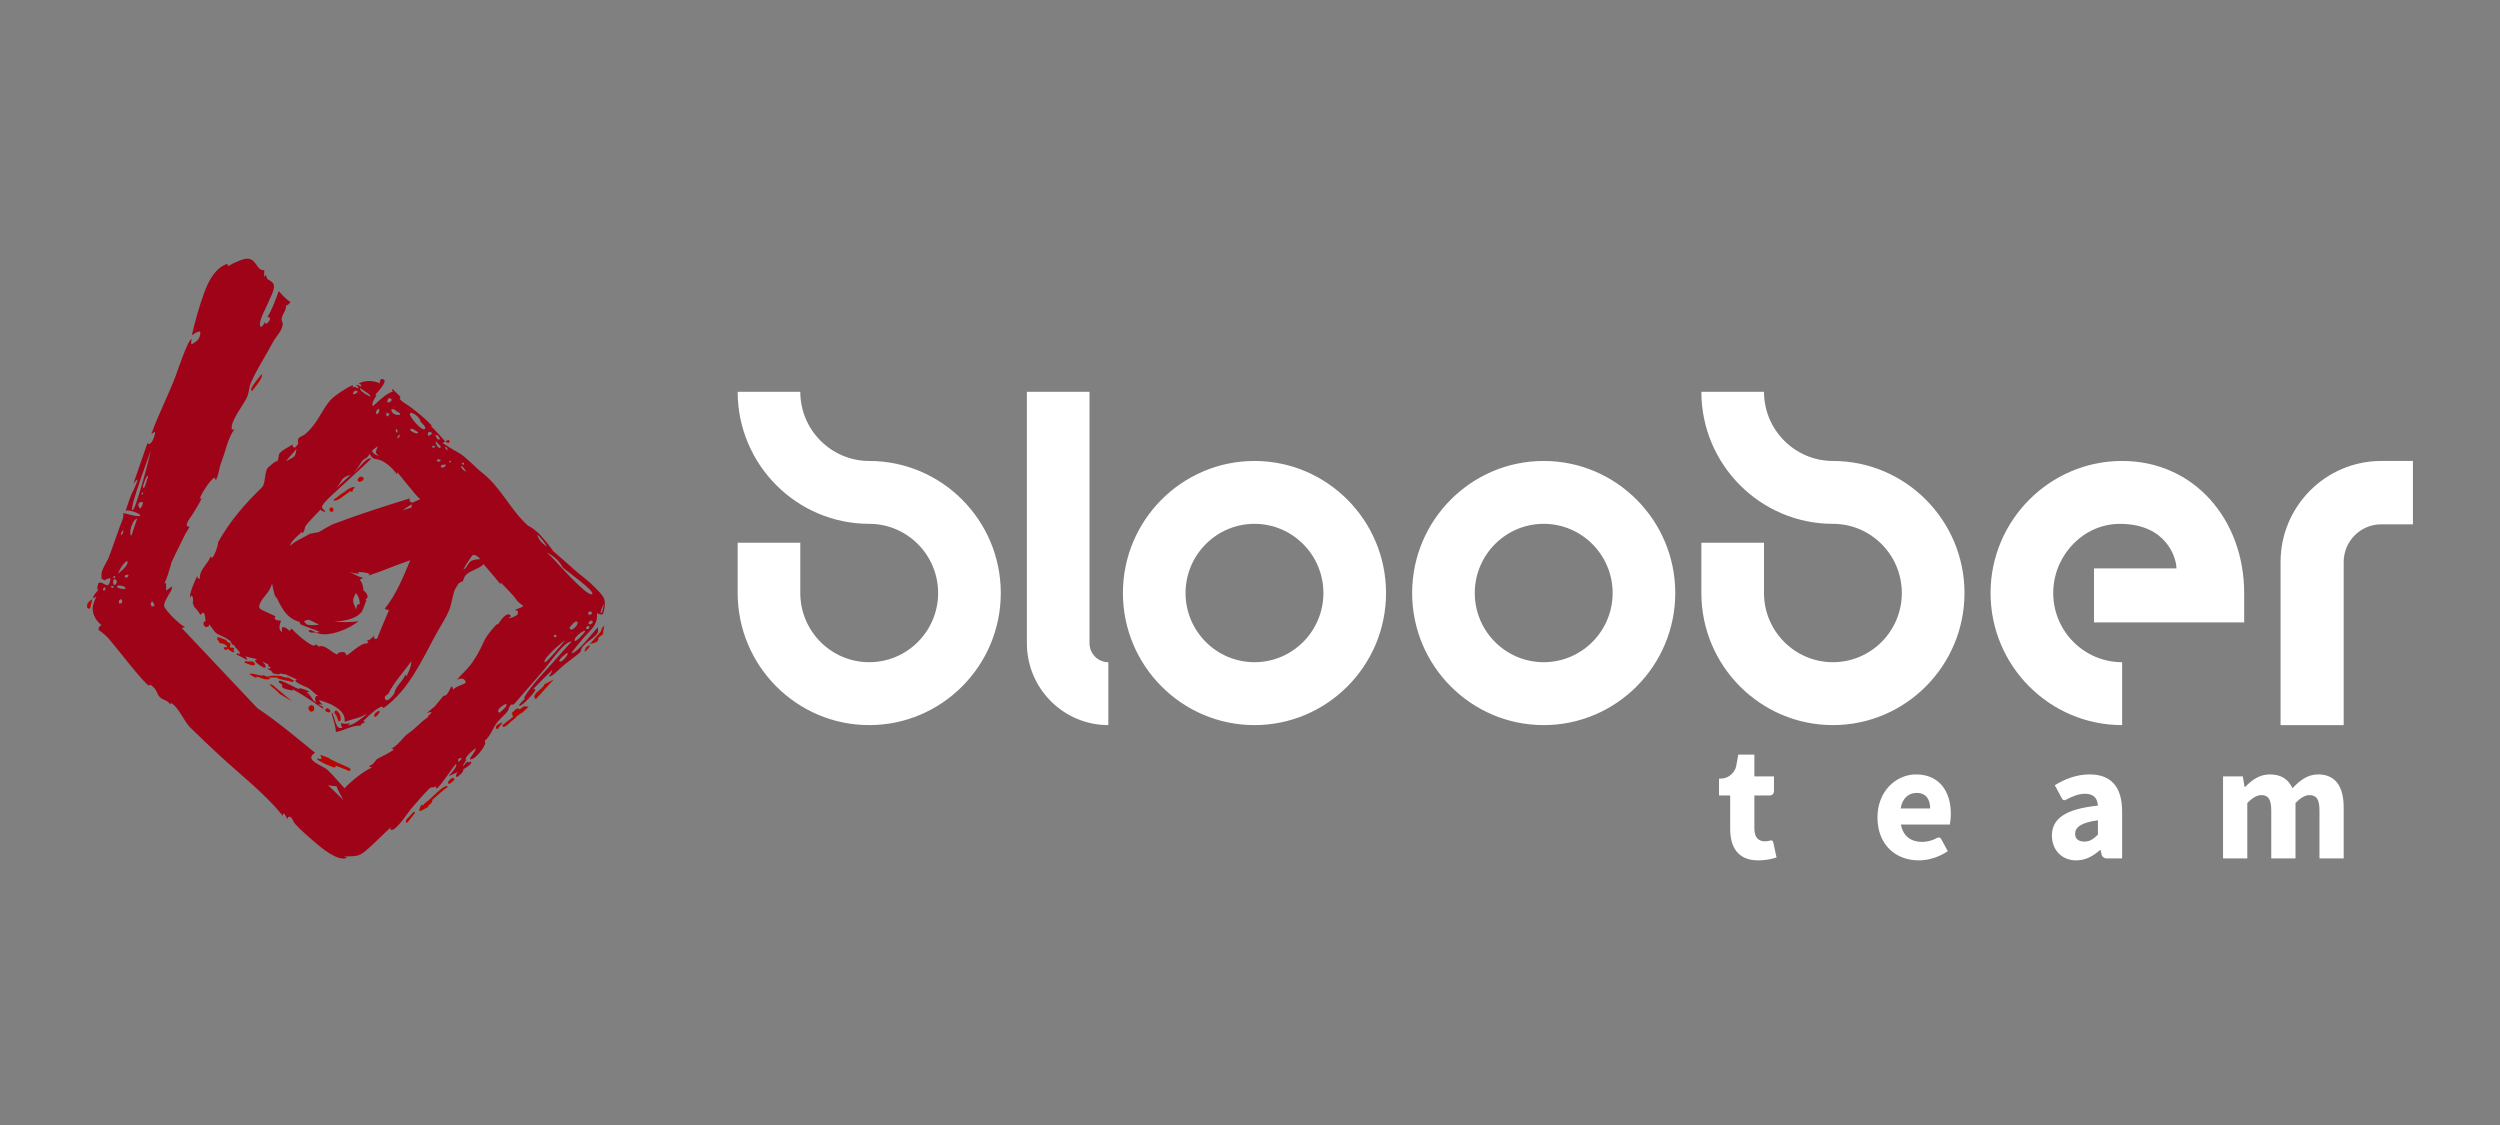 <svg xmlns="http://www.w3.org/2000/svg" xmlns:xlink="http://www.w3.org/1999/xlink" width="400" zoomAndPan="magnify" viewBox="0 0 300 135" height="180" preserveAspectRatio="xMidYMid meet" version="1.0"><rect x="0" y="0" width="300" height="135" fill="#808080" stroke="none"/><defs><clipPath id="afc859eaca"><path d="M 88 47 L 289.59 47 L 289.59 103.246 L 88 103.246 Z M 88 47 " clip-rule="nonzero"/></clipPath><clipPath id="5528c16917"><path d="M 10.41 71 L 12 71 L 12 74 L 10.41 74 Z M 10.41 71 " clip-rule="nonzero"/></clipPath><clipPath id="1f4d8cf66e"><path d="M 11 31.031 L 73 31.031 L 73 103.246 L 11 103.246 Z M 11 31.031 " clip-rule="nonzero"/></clipPath></defs><g clip-path="url(#afc859eaca)"><path fill="#ffffff" d="M 289.551 62.918 L 289.551 55.316 L 285.75 55.316 C 279.086 55.316 273.668 60.754 273.668 67.441 L 273.668 87.012 L 281.242 87.012 L 281.242 67.441 C 281.242 64.945 283.266 62.918 285.75 62.918 Z M 272.391 92.93 C 271.105 92.93 270.223 93.617 269.422 94.43 L 269.348 94.43 L 269.137 93.168 L 266.766 93.168 L 266.766 103.008 L 269.676 103.008 L 269.676 96.367 C 270.293 95.723 270.859 95.414 271.344 95.414 C 272.164 95.414 272.551 95.859 272.551 97.273 L 272.551 103.008 L 275.461 103.008 L 275.461 96.367 C 276.074 95.723 276.637 95.414 277.125 95.414 C 277.949 95.414 278.336 95.859 278.336 97.273 L 278.336 103.008 L 281.242 103.008 L 281.242 96.898 C 281.242 94.438 280.297 92.93 278.176 92.93 C 276.879 92.93 275.961 93.684 275.098 94.586 C 274.602 93.527 273.77 92.93 272.391 92.93 Z M 251.281 74.688 L 269.301 74.688 L 269.301 71.164 C 269.301 62.41 263.336 55.293 254.613 55.316 C 245.957 55.336 238.891 62.438 238.867 71.121 C 238.848 79.883 245.938 87.012 254.656 87.012 L 254.656 79.465 C 249.988 79.465 246.207 75.562 246.395 70.832 C 246.562 66.504 250.07 62.863 254.387 62.863 C 260.035 62.863 261.176 67.012 261.176 68.211 L 251.281 68.211 Z M 235.738 71.164 C 235.738 62.426 228.656 55.316 219.949 55.316 C 215.391 55.316 211.68 51.59 211.68 47.016 L 204.164 47.016 C 204.164 55.75 211.246 62.859 219.949 62.859 C 224.512 62.859 228.219 66.586 228.219 71.164 C 228.219 75.742 224.512 79.465 219.949 79.465 C 215.391 79.465 211.68 75.742 211.68 71.164 L 211.68 65.129 L 204.164 65.129 L 204.164 71.164 C 204.164 79.902 211.246 87.012 219.949 87.012 C 228.656 87.012 235.738 79.902 235.738 71.164 Z M 201.031 71.164 C 201.031 62.426 193.949 55.316 185.242 55.316 C 176.539 55.316 169.457 62.426 169.457 71.164 C 169.457 79.902 176.539 87.012 185.242 87.012 C 193.949 87.012 201.031 79.902 201.031 71.164 Z M 193.516 71.164 C 193.516 75.742 189.805 79.465 185.242 79.465 C 180.684 79.465 176.973 75.742 176.973 71.164 C 176.973 66.586 180.684 62.859 185.242 62.859 C 189.805 62.859 193.516 66.586 193.516 71.164 Z M 166.324 71.164 C 166.324 62.426 159.242 55.316 150.539 55.316 C 141.832 55.316 134.75 62.426 134.75 71.164 C 134.75 79.902 141.832 87.012 150.539 87.012 C 159.242 87.012 166.324 79.902 166.324 71.164 Z M 158.809 71.164 C 158.809 75.742 155.098 79.465 150.539 79.465 C 145.977 79.465 142.266 75.742 142.266 71.164 C 142.266 66.586 145.977 62.859 150.539 62.859 C 155.098 62.859 158.809 66.586 158.809 71.164 Z M 133 87.012 L 133 79.465 C 131.754 79.465 130.742 78.449 130.742 77.199 L 130.742 47.016 L 123.227 47.016 L 123.227 77.199 C 123.227 82.609 127.609 87.012 133 87.012 Z M 120.094 71.164 C 120.094 62.426 113.012 55.316 104.305 55.316 C 99.746 55.316 96.035 51.59 96.035 47.016 L 88.52 47.016 C 88.52 55.75 95.602 62.859 104.305 62.859 C 108.867 62.859 112.574 66.586 112.574 71.164 C 112.574 75.742 108.867 79.465 104.305 79.465 C 99.746 79.465 96.035 75.742 96.035 71.164 L 96.035 65.129 L 88.52 65.129 L 88.52 71.164 C 88.52 79.902 95.602 87.012 104.305 87.012 C 113.012 87.012 120.094 79.902 120.094 71.164 Z M 206.719 93.414 L 206.281 93.445 L 206.281 95.457 L 207.621 95.457 L 207.621 99.43 C 207.621 101.715 208.582 103.246 211.004 103.246 C 211.957 103.246 212.66 103.059 213.184 102.891 L 212.785 101.051 C 212.754 100.902 212.609 100.816 212.465 100.855 C 212.254 100.918 212.02 100.961 211.797 100.961 C 211.027 100.961 210.523 100.512 210.523 99.395 L 210.523 95.457 L 212.383 95.457 C 212.652 95.457 212.875 95.23 212.875 94.957 L 212.875 93.168 L 210.523 93.168 L 210.523 90.555 L 208.594 90.555 L 208.332 91.992 C 208.16 92.695 207.453 93.359 206.719 93.414 Z M 225.297 98.094 C 225.297 101.348 227.461 103.246 230.258 103.246 C 231.422 103.246 232.73 102.836 233.734 102.137 L 232.926 100.66 C 232.848 100.512 232.66 100.449 232.508 100.527 C 231.895 100.852 231.305 101.027 230.652 101.027 C 229.344 101.027 228.371 100.367 228.113 98.945 L 233.977 98.945 C 234.035 98.707 234.098 98.18 234.098 97.652 C 234.098 94.965 232.715 92.93 229.922 92.93 C 227.566 92.93 225.297 94.898 225.297 98.094 Z M 228.078 97.016 C 228.273 95.77 229.066 95.148 229.988 95.148 C 231.145 95.148 231.617 95.934 231.617 97.016 Z M 246.23 100.281 C 246.23 101.938 247.363 103.246 249.152 103.246 C 250.254 103.246 251.176 102.73 252.004 102.004 L 252.074 102.004 L 252.184 102.523 C 252.242 102.809 252.492 103.008 252.781 103.008 L 254.656 103.008 L 254.656 97.383 C 254.656 94.367 253.27 92.93 250.762 92.93 C 249.219 92.93 247.816 93.461 246.574 94.227 L 247.457 95.863 C 247.539 96.016 247.727 96.07 247.879 95.988 C 248.719 95.535 249.457 95.25 250.203 95.25 C 251.266 95.25 251.691 95.809 251.75 96.672 C 247.875 97.082 246.23 98.207 246.23 100.281 Z M 249.012 100.051 C 249.012 99.305 249.684 98.711 251.75 98.43 L 251.75 100.152 C 251.234 100.664 250.793 100.992 250.133 100.992 C 249.445 100.992 249.012 100.684 249.012 100.051 Z M 249.012 100.051 " fill-opacity="1" fill-rule="nonzero"/></g><g clip-path="url(#5528c16917)"><path fill="#b70502" d="M 10.438 72.719 C 10.438 73.223 10.82 72.984 10.82 72.984 L 11.086 71.902 C 11.086 71.902 10.438 72.211 10.438 72.719 Z M 10.438 72.719 " fill-opacity="1" fill-rule="nonzero"/></g><path fill="#b70502" d="M 62.996 84.762 L 62.828 84.773 L 62.324 85.156 L 62.328 85.055 L 62.098 85.012 C 62.098 85.012 61.859 85.078 61.684 85.32 L 61.379 85.59 L 61.512 85.672 L 61.48 85.895 C 61.48 85.895 61.531 85.961 61.613 85.977 L 60.285 87.031 L 60.406 87.254 C 60.406 87.254 60.805 87.164 61.184 86.699 L 61.883 86.141 L 61.852 86.09 L 62.449 85.633 L 62.555 85.59 C 62.852 85.387 63.449 84.805 63.449 84.805 L 63.211 84.793 C 63.07 84.789 62.996 84.762 62.996 84.762 Z M 62.996 84.762 " fill-opacity="1" fill-rule="nonzero"/><path fill="#b70502" d="M 40.312 85.27 C 40.078 85.336 40.082 85.527 40.219 85.695 C 40.398 85.863 40.465 86.141 40.547 86.363 C 40.598 86.5 40.582 86.535 40.719 86.543 C 40.836 86.551 40.848 86.535 40.871 86.406 C 40.926 86.176 40.859 85.914 40.766 85.699 C 40.719 85.602 40.648 85.516 40.574 85.434 C 40.535 85.391 40.445 85.27 40.379 85.266 C 40.359 85.262 40.312 85.27 40.312 85.27 Z M 40.312 85.27 " fill-opacity="1" fill-rule="nonzero"/><path fill="#b70502" d="M 72.09 75.805 C 72.031 75.867 71.695 76.258 71.578 76.375 C 71.508 76.449 70.793 77.27 70.793 77.27 L 71.297 77.16 C 71.59 77.07 71.668 76.984 71.766 76.844 L 71.82 76.754 L 71.75 76.691 C 71.75 76.691 71.789 76.609 71.812 76.578 C 71.875 76.484 71.938 76.395 72.02 76.352 C 72.133 76.289 72.238 76.207 72.363 76.078 C 72.461 75.969 72.289 75.84 72.41 75.703 L 72.516 75.062 L 72.258 75.336 Z M 72.09 75.805 " fill-opacity="1" fill-rule="nonzero"/><path fill="#b70502" d="M 65.297 82.262 L 65.02 82.527 L 65.043 82.539 C 64.105 83.285 64.082 83.492 64.145 83.738 C 64.172 83.844 64.324 83.879 64.332 83.867 C 64.523 83.668 64.707 83.457 64.887 83.254 C 65.016 83.105 65.145 82.957 65.277 82.812 C 65.652 82.402 66.043 81.969 66.445 81.539 L 65.246 82.164 Z M 65.297 82.262 " fill-opacity="1" fill-rule="nonzero"/><path fill="#b70502" d="M 70.176 78.074 C 70.176 78.074 70.113 78.227 70.148 78.207 C 70.445 78.047 70.641 77.773 70.832 77.465 C 70.504 77.469 70.27 77.641 70.176 78.074 Z M 70.176 78.074 " fill-opacity="1" fill-rule="nonzero"/><path fill="#b70502" d="M 59.617 87.031 C 59.617 87.031 59.379 87.344 59.609 87.465 C 59.648 87.484 59.684 87.523 59.684 87.531 C 59.848 87.309 60.012 87.098 60.18 86.883 C 60.219 86.828 60.258 86.777 60.301 86.727 C 60.203 86.688 60.039 86.75 59.617 87.031 Z M 59.617 87.031 " fill-opacity="1" fill-rule="nonzero"/><path fill="#b70502" d="M 53.938 53.02 C 53.977 52.859 53.879 52.773 53.727 52.809 C 53.613 52.828 53.551 52.934 53.469 53.008 C 53.555 53.09 53.715 53.098 53.797 53.184 C 53.875 53.102 53.871 53.098 53.938 53.02 Z M 53.938 53.02 " fill-opacity="1" fill-rule="nonzero"/><path fill="#b70502" d="M 44.941 86.012 C 44.957 86.016 44.969 86.02 44.984 86.02 C 45.16 86.027 45.434 85.66 45.434 85.66 C 45.523 85.543 45.602 85.426 45.52 85.344 C 45.441 85.27 45.344 85.312 45.051 85.559 C 44.953 85.625 44.906 85.703 44.957 85.844 L 44.883 85.855 C 44.855 85.965 44.93 86.004 44.941 86.012 Z M 44.941 86.012 " fill-opacity="1" fill-rule="nonzero"/><path fill="#b70502" d="M 49.66 97.391 C 49.66 97.391 48.863 98.23 48.789 98.324 C 48.719 98.414 48.695 98.598 48.727 98.648 C 48.781 98.738 48.852 98.746 48.852 98.746 L 49.828 97.539 Z M 49.66 97.391 " fill-opacity="1" fill-rule="nonzero"/><path fill="#b70502" d="M 54.102 93.461 C 53.844 93.66 53.691 93.898 53.773 94.004 C 53.809 94.039 53.844 94.055 53.879 94.059 C 53.965 94.059 54.055 93.992 54.137 93.93 C 54.562 93.621 54.551 93.527 54.492 93.434 C 54.406 93.297 54.254 93.344 54.102 93.461 Z M 54.102 93.461 " fill-opacity="1" fill-rule="nonzero"/><path fill="#b70502" d="M 51.883 95.988 C 52.555 95.367 53.223 94.77 53.719 94.445 L 53.664 94.301 C 53.207 94.359 52.641 94.895 52.047 95.465 C 51.688 95.801 51.32 96.152 50.961 96.41 C 50.895 96.488 50.742 96.648 50.742 96.648 L 50.617 96.582 C 50.617 96.582 50.547 96.586 50.496 96.688 L 50.293 97.234 L 50.418 97.324 L 50.594 97.258 L 51.402 96.82 L 51.387 96.676 C 51.867 96.387 51.91 96.074 51.887 95.996 C 51.883 95.992 51.883 95.992 51.883 95.988 Z M 51.883 95.988 " fill-opacity="1" fill-rule="nonzero"/><path fill="#b70502" d="M 32.348 82.133 C 32.406 82.246 33.148 82.859 33.309 82.992 C 33.41 83.074 33.465 83.273 33.828 83.422 C 33.906 83.453 34.949 84.141 34.984 84.105 C 34.668 83.836 33.355 82.754 33.039 82.484 C 32.988 82.445 32.723 82.191 32.668 82.168 C 32.641 82.16 32.336 82.105 32.348 82.133 Z M 32.348 82.133 " fill-opacity="1" fill-rule="nonzero"/><g clip-path="url(#1f4d8cf66e)"><path fill="#9e0317" d="M 71.266 70.371 C 70.316 69.418 69.547 68.957 68.777 68.238 C 68.031 67.543 67.203 66.867 66.402 66.156 C 66.25 65.926 65.828 65.34 65.035 64.426 C 64.324 63.605 63.688 63.23 63.344 63.07 C 61.117 61.043 60.156 58.484 57.711 56.605 C 57.062 56.109 56.016 54.953 55.273 54.477 C 54.953 54.27 54.598 54.105 54.285 53.902 C 53.238 53.227 53.148 53.203 53.148 53.203 C 53.168 53.082 53.363 53.031 53.43 52.977 C 52.844 52.344 52.293 51.672 51.66 51.082 L 51.879 51.129 C 50.965 50.168 50.238 49.59 49.16 48.773 C 48.977 48.633 47.551 47.855 48.082 47.664 C 47.82 47.309 47.418 47.078 47.152 46.703 L 47.074 46.727 C 47.074 46.727 47.008 46.906 47.141 47.02 C 46.406 47.062 44.812 48.727 44.777 48.711 C 44.449 48.594 45.035 47.641 45.188 47.422 C 44.832 47.422 45.301 47.129 45.559 46.777 C 46.008 46.16 46.57 45.488 45.715 45.48 C 45.625 45.641 45.574 45.812 45.559 45.996 C 44.766 45.625 43.816 45.629 43.031 46.016 C 43.203 46.055 43.32 46.156 43.379 46.324 C 43.324 46.48 42.887 46.082 42.691 46.207 C 42.867 46.266 42.977 46.383 43.023 46.555 C 42.938 46.703 42.582 46.254 42.309 46.516 C 42.371 46.406 42.367 46.305 42.305 46.219 C 41.66 46.496 40.285 47.371 39.789 47.871 C 39 48.66 38.383 50.047 37.668 50.977 C 37.391 51.34 37.008 51.77 36.656 52.07 C 36.434 52.262 35.965 52.422 35.848 52.566 C 35.75 52.684 35.73 52.922 35.77 53.055 C 35.797 53.168 35.766 53.293 35.691 53.387 C 35.594 53.512 35.488 53.641 35.453 53.672 C 35.309 53.805 35.012 53.562 35.145 53.324 C 34.617 53.66 33.973 53.93 33.547 54.402 C 33.41 54.559 33.449 55.031 33.293 55.332 C 32.961 55.328 32.473 55.867 32.215 56.062 C 31.695 56.469 31.914 58.012 31.441 58.477 C 29.324 60.535 27.621 62.5 26.172 65.07 C 26.203 65.441 25.684 66.867 25.43 66.938 C 25.332 66.91 25.352 66.828 25.281 66.77 C 24.875 67.789 24 68.211 23.957 69.469 C 23.957 69.469 23.633 69.469 23.688 69.066 C 23.391 69.707 22.723 71.109 22.801 71.793 C 22.836 71.676 22.887 71.566 22.953 71.461 C 23.246 71.57 23.172 72.16 23.117 72.414 L 23.191 72.473 C 23.328 73.133 23.488 72.777 24.047 73.797 C 24.566 73.121 24.574 73.84 24.68 74.496 C 24.562 74.562 24.445 74.629 24.422 74.785 C 24.391 74.957 24.488 75.062 24.625 75.211 C 24.648 75.238 24.68 75.254 24.715 75.258 C 24.742 75.266 24.77 75.262 24.793 75.25 L 24.996 75.176 C 25.051 75.156 25.094 75.098 25.094 75.035 L 25.098 74.898 C 25.371 75.258 25.715 75.77 25.902 75.941 C 26.051 76.078 26.523 76.277 27.02 76.516 L 27.637 76.902 C 27.75 77.168 27.895 77.41 28.043 77.418 C 28.188 77.426 28.148 77.668 28.336 77.758 C 28.5 77.949 28.652 78.145 28.828 78.316 C 28.695 78.316 28.641 78.348 28.852 78.516 C 28.453 78.488 28.695 78.258 28.336 78.5 C 28.793 78.734 29.246 78.973 29.691 79.219 C 29.641 79.062 29.566 78.906 29.461 78.754 C 29.938 78.953 30.402 78.93 30.945 79.148 C 30.812 79.109 30.699 79.148 30.602 79.266 C 30.605 79.504 31.625 80.191 31.762 80.129 C 32.156 79.949 31.422 79.348 31.426 79.359 C 31.699 79.488 31.941 79.625 32.215 79.75 C 32.203 79.859 32.184 79.934 32.184 79.934 L 32.527 80.109 C 32.445 80.094 32.43 80.094 32.359 80.23 L 32.008 80.215 L 32.559 80.52 C 32.633 80.574 32.719 80.793 32.805 80.816 C 33.016 80.875 33.355 80.934 33.477 80.922 C 33.602 80.914 33.527 80.902 33.578 80.801 C 33.586 80.781 34.031 80.934 34.262 80.918 C 34.695 81.109 35.152 81.32 35.656 81.555 C 34.816 81.684 36.77 82.453 36.742 82.445 C 37.402 82.707 37.617 83.199 38.223 83.535 C 37.668 83.379 37.805 84.051 37.926 84.297 C 37.359 83.973 37.34 83.355 36.758 83.074 C 37.98 83.145 35.305 82.273 35.961 82.688 C 35.852 82.844 33.57 81.363 33.453 81.746 C 33.488 81.77 33.488 81.797 33.449 81.828 C 33.469 81.906 33.641 82.035 33.906 82.203 C 33.879 82.211 33.844 82.23 33.828 82.266 C 33.781 82.352 33.867 82.492 34.023 82.586 C 34.188 82.688 34.793 82.812 35.129 82.871 L 35.102 82.711 C 36.688 83.512 38.695 85.035 38.738 85.023 C 38.996 84.934 38.441 84.578 38.301 84.621 L 38.324 84.508 C 38.465 84.484 38.605 84.559 38.742 84.613 C 38.512 84.375 38.25 84.066 38.285 84.031 C 38.34 83.977 39.668 84.477 39.77 84.539 C 40.547 85 41.453 85.461 41.363 86.617 C 41.762 86.477 42.223 86.348 42.684 86.215 L 42.941 86.145 C 43.367 86.023 43.77 85.766 44.082 85.637 C 43.809 85.887 42.227 87.191 41.762 87.023 L 42.047 86.773 C 41.668 86.859 41.211 86.891 40.895 86.77 C 40.91 86.809 40.98 87.293 41.105 87.301 C 40.211 87.734 40.227 85.977 39.801 85.445 C 39.816 86.078 40.273 86.82 40.301 87.844 C 41.121 87.727 42.402 86.965 43.238 87.094 C 43.238 87.094 43.273 87 43.355 86.91 C 43.441 86.82 43.73 86.691 43.859 86.637 L 43.57 86.543 C 43.832 86.301 45.559 84.527 45.98 84.84 L 45.973 85.008 C 49.121 82.762 50.594 79.246 52.418 75.934 C 52.93 75.004 53.582 74.07 53.977 73.016 C 54.176 72.48 54.367 71.137 54.641 70.648 C 54.781 70.402 54.906 70.203 55.027 70.012 C 55.148 69.957 55.25 69.895 55.363 69.797 C 55.395 69.773 55.5 69.816 55.527 69.785 C 55.574 69.73 55.598 69.562 55.629 69.488 C 55.68 69.359 55.746 69.188 55.832 69.078 C 56.32 68.457 57.477 68.316 58.027 67.695 C 58.922 68.723 59.98 70.004 60.062 70.109 C 60.062 70.109 60.113 70.027 60.094 69.898 C 60.57 70.398 61.551 71.359 61.965 71.961 C 62.594 72.867 63.477 72.547 61.82 73.168 C 61.852 73.25 62.004 73.293 62.172 73.305 C 62.105 73.395 62.133 73.609 62.141 73.711 C 61.91 73.918 61.438 74.168 61.07 74.188 C 61.055 74.145 61.117 74.066 61.324 73.934 C 61.297 73.922 61.27 73.871 61.234 73.824 C 61.203 73.789 61.156 73.762 61.148 73.754 C 60.801 73.555 60.277 74.137 59.746 74.93 C 59.621 74.898 59.621 74.898 59.621 74.898 C 59.621 74.898 58.484 76.051 58.074 76.973 C 57.664 77.895 56.973 79.23 56.18 80.125 C 55.785 80.578 55.25 81.055 54.84 81.574 C 55.602 81.18 55.957 81.699 55.855 81.938 C 55.773 82.121 54.539 82.391 54.398 82.777 C 54.398 82.723 54.289 82.5 54.242 82.336 C 53.93 82.582 53.789 83.535 53.211 83.504 L 52.195 84.742 C 51.91 85 51.449 85.348 51.234 85.562 C 52.625 85.121 50.832 86.184 51.457 86 C 50.422 86.66 50.027 87.289 49.016 87.996 C 48.199 88.57 47.824 89.457 46.938 89.832 C 47.117 89.797 47.32 89.902 47.148 90.035 C 46.75 90.336 45.242 91.078 45.242 91.082 C 45.098 91.188 44.922 91.582 44.609 91.77 C 44.41 91.883 44.023 92.051 44.695 92.094 C 43.75 92.402 41.953 93.902 41.348 94.598 C 40.66 93.867 40.016 93.059 39.316 92.398 C 38.734 91.848 36.359 91.203 37.812 90.336 C 37.082 89.777 33.734 86.879 30.863 84.957 L 21.805 75.355 L 22.203 75.25 C 21.48 74.91 19.957 73.352 19.707 72.789 C 19.645 72.332 19.969 71.879 20.215 71.406 C 20.293 71.258 20.391 71.125 20.48 70.984 C 20.629 70.758 20.648 70.344 20.648 70.352 C 20.598 70.383 19.965 70.891 19.934 70.859 C 19.891 70.816 20.066 69.598 19.699 70.055 C 20.082 69.34 20.266 68.539 20.523 67.734 C 20.492 67.617 20.594 67.457 20.672 67.289 C 20.848 66.898 21.062 66.449 21.113 66.355 C 21.727 65.172 22.043 64.328 22.758 63.199 C 21.891 63.254 22.891 62.066 23.074 61.766 C 23.332 61.336 24.656 59.297 23.965 59.883 C 24.078 59.352 25.195 57.605 25.707 57.312 C 25.766 57.277 25.797 57.457 25.902 57.641 C 26.32 56.797 26.219 56.336 26.586 55.387 C 27.125 54.008 27.281 52.715 28.137 51.473 C 28.051 51.559 27.941 51.578 27.816 51.527 C 27.594 50.512 29.312 48.504 29.695 47.555 C 29.855 47.164 29.93 46.395 30.023 46.148 C 30.641 44.574 31.984 42.539 32.793 40.984 C 33.133 40.34 33.758 39.859 33.918 39.004 C 33.988 38.637 33.75 38.535 33.801 38.242 C 33.93 37.508 34.391 37.332 34.316 36.527 C 34.352 36.938 34.875 36.211 34.859 36.254 C 34.367 35.934 33.762 35.32 33.453 34.918 C 33.07 36.012 32.652 37.117 32.086 38.074 C 32.934 37.895 31.848 39.34 31.785 38.656 C 31.754 38.707 31.441 39.383 31.258 39.164 C 30.898 38.73 32.02 36.742 32.117 36.469 C 32.367 35.789 33.012 34.777 32.855 34.18 C 32.766 33.84 32.395 33.68 32.082 33.488 L 31.891 32.984 L 31.742 33.207 C 31.723 33.18 31.703 33.152 31.691 33.129 L 31.719 32.426 C 30.75 32.496 30.867 31.152 29.73 31.035 C 29.316 30.992 27.988 31.535 27.508 31.879 C 27.277 32.039 27.379 31.625 27.211 31.684 C 25.57 32.262 24.793 34.344 24.512 35.117 C 23.875 36.875 23.441 38.426 23.02 40.23 C 23.082 40.203 24.047 39.496 24.035 39.922 C 24.031 40.621 23.641 40.957 23.105 41.254 C 22.777 41.438 23.031 40.699 22.992 40.695 C 22.57 40.676 21.215 44.75 21.133 44.973 C 20.188 47.492 19.07 49.578 18.152 52.105 L 18.539 51.832 C 18.781 51.68 18.336 53.312 17.848 53.289 C 17.762 53.285 17.836 53.109 17.75 53.094 L 17.551 53.586 L 16.012 58.027 C 16.734 57.145 16.512 57.668 16.344 58.082 L 16.02 58.832 L 16.02 58.836 C 15.602 59.59 15.348 60.531 15.074 61.289 C 15.359 61.117 16.762 61.582 16.816 61.812 C 16.914 62.211 14.852 61.547 14.793 61.562 C 14.793 61.562 14.879 61.934 14.66 62.473 C 14.289 63.363 13.688 65.207 13.211 66.465 L 13.023 66.984 C 12.785 67.465 12.102 68.523 12.172 69.023 C 12.207 69.285 12.18 69.332 12.18 69.387 C 12.176 69.445 12.23 69.477 12.258 69.5 C 12.301 69.52 12.559 69.633 12.559 69.633 C 12.641 69.539 13.293 69.266 13.258 69.473 C 13.012 71.004 12.477 69.684 11.855 69.945 C 11.762 69.984 11.648 70.602 11.668 70.75 C 11.668 70.77 11.82 70.695 11.859 70.617 C 11.625 71.18 11.363 71.086 11.141 71.812 C 11.281 71.742 11.418 71.672 11.559 71.605 C 11.41 71.906 11.207 72.379 11.141 72.789 C 11.035 73.445 11.371 74.402 12.172 75.004 C 11.75 75.258 11.797 75.535 11.879 75.617 C 11.914 75.652 12.48 76.039 12.883 76.461 C 12.887 76.465 12.891 76.465 12.891 76.465 C 13.523 77.121 17.566 82.406 17.883 82.254 C 18.105 82.148 18.105 82.148 18.535 82.59 C 18.801 82.859 18.871 83.305 19.121 83.586 C 19.543 84.066 20.031 83.93 20.418 84.512 L 20.523 84.363 C 21.406 84.805 22.109 86.594 22.82 87.293 C 23.949 88.41 25.105 89.484 26.266 90.57 C 28.766 92.91 31.848 95.258 33.98 97.957 C 33.938 97.902 33.902 97.594 34.035 97.629 C 34.262 97.719 34.34 98.129 34.508 98.305 C 34.508 98.102 34.594 97.957 34.781 98.016 C 35.109 98.121 35.137 98.57 35.43 98.887 C 36.16 99.684 36.906 100.305 37.723 101.016 C 38.512 101.703 40.555 103.445 41.652 102.934 L 41.285 102.785 C 42.703 102.688 42.93 102.922 44.039 101.961 C 44.75 101.344 45.922 100.184 46.922 99.238 C 46.801 99.426 46.77 99.602 47.023 99.586 C 47.676 99.551 49.074 97.281 49.598 96.746 C 49.844 96.5 51.484 94.48 51.758 94.484 C 51.988 94.492 52.047 94.477 52.418 94.344 C 52.285 94.43 52.273 94.547 52.371 94.621 C 52.793 94.527 54.598 91.598 54.73 91.703 C 54.941 91.871 54.191 92.789 53.891 93.062 C 53.844 93.102 53.902 93.105 54.008 93.062 C 54.223 92.969 54.559 92.812 54.965 92.629 C 54.785 92.828 54.707 92.965 54.734 93.125 C 54.742 93.191 54.766 93.227 54.797 93.23 C 54.867 93.254 54.977 93.164 55.07 93.086 C 55.57 92.672 55.605 92.512 55.602 92.355 C 55.598 92.344 55.594 92.328 55.594 92.316 C 56.145 92.016 56.594 91.691 56.547 91.449 C 56.523 91.328 56.32 91.453 56.188 91.555 C 56.246 91.48 56.219 91.422 56.113 91.379 C 55.922 91.539 55.75 91.719 55.602 91.914 L 55.566 91.832 C 55.742 91.559 56.152 90.957 55.828 91.188 C 55.996 90.59 56.605 90.199 57.062 89.785 C 57.281 90.102 55.664 91.543 56.805 91.012 C 57.285 90.781 58.566 89.199 58.145 88.934 C 59.008 88.16 59.109 87.277 59.828 86.48 C 60.168 86.109 60.57 85.777 60.887 85.387 C 61.062 85.16 61.082 84.809 61.262 84.613 C 61.363 84.5 61.609 84.582 61.664 84.523 C 62.914 83.09 64.176 81.652 65.41 80.207 C 65.797 79.758 67.832 76.801 68.582 77.008 C 68.555 77 66.695 79.113 66.461 79.375 C 65.238 80.766 63.738 82.203 62.828 83.84 C 62.887 83.789 62.988 83.773 63.039 83.812 C 63 83.855 62.145 84.594 62.324 84.684 C 62.609 84.82 64.242 83.023 64.23 82.789 C 64.215 82.504 63.906 82.766 63.82 82.855 C 64.094 82.543 66.25 80.395 66.258 80.414 C 66.297 80.523 66.039 80.961 65.867 81.125 C 65.848 81.148 65.902 81.172 65.922 81.172 C 66.355 81.164 66.98 80.355 67.867 79.648 C 68.785 78.914 69.695 78.312 69.703 78.121 C 69.738 77.195 71.828 76.441 71.762 75.68 L 71.75 75.254 C 71.23 75.801 69.344 78.312 68.598 78.391 C 68.449 78.41 69.969 76.594 70.191 76.355 C 71.027 75.477 71.75 74.887 71.637 73.586 C 71.727 73.625 71.977 73.727 72.141 73.738 L 72.152 73.738 C 72.391 73.746 72.43 73.527 72.52 73.047 L 72.531 72.961 C 72.555 72.828 72.574 72.672 72.57 72.52 C 72.641 71.691 72.188 71.297 71.266 70.371 Z M 47.566 49.348 C 48.887 49.938 46.918 50.051 46.961 49.113 C 47.211 49.066 47.414 49.145 47.566 49.348 Z M 47.938 52.391 C 47.891 52.449 47.844 52.508 47.797 52.57 C 47.391 52.703 48.156 51.73 47.938 52.391 Z M 47.621 51.52 C 47.707 51.633 47.727 51.762 47.68 51.895 C 47.547 52.066 47.352 51.387 47.621 51.52 Z M 46.484 48.125 C 46.516 47.836 46.66 47.723 46.859 47.809 C 47.387 48.027 46.355 48.57 46.484 48.125 Z M 46.438 49.535 C 46.512 49.617 46.902 49.594 46.648 49.855 C 46.27 50.242 46.32 49.414 46.438 49.535 Z M 45.199 49.242 L 45.473 49.023 C 45.711 49.719 44.84 49.969 45.199 49.242 Z M 44.789 53.949 L 45.289 53.559 C 45.316 54.074 44.738 54.129 45.465 54.738 C 45.336 54.715 44.328 54.25 44.789 53.949 Z M 43.207 46.578 C 43.344 46.664 44.578 47.402 44.465 47.566 C 44.398 47.66 43.012 46.859 43.207 46.578 Z M 42.574 46.887 C 43.668 46.852 41.715 47.879 42.574 46.887 Z M 41.113 57.465 C 41.633 57.035 41.57 57.195 42.105 56.961 C 41.535 57.488 40.957 58.008 40.379 58.523 C 40.652 58.191 40.895 57.836 41.113 57.465 Z M 35.582 53.867 C 35.379 54.93 35.512 54.66 34.289 55.375 C 34.699 54.852 35.168 54.387 35.582 53.867 Z M 45.316 76.5 C 45.289 76.594 45.262 76.637 45.242 76.641 L 45.02 76.664 C 44.824 76.699 44.887 76.32 44.941 76.305 C 44.613 76.43 44.559 76.777 44.016 76.883 C 44.398 77.172 43.988 77.094 44.062 77.211 C 44.07 77.23 44.059 77.238 44.012 77.227 C 43.336 77.07 41.848 78.648 41.531 78.645 C 41.578 77.949 40.312 78.309 40.512 78.543 C 39.871 78.434 38.941 77.199 38.254 77.609 C 37.844 77.066 37.848 77.613 37.488 77.438 C 36.668 77.043 35.531 76.039 34.957 75.398 C 35.023 75.508 34.809 75.539 34.77 75.723 C 34.652 75.594 34.043 75.059 33.82 75.34 C 33.828 75.398 33.82 75.574 33.852 75.828 C 33.289 75.59 33.637 74.785 33.723 74.48 C 32.605 74.469 33.055 73.953 33.055 73.953 C 33.055 73.953 31.852 73.391 31.426 73.191 C 31.031 73.004 30.93 72.734 31.535 71.836 C 31.688 71.613 32.387 70.953 32.645 70.02 C 32.711 70.332 32.883 71.168 32.984 71.449 C 33.059 71.648 33.195 71.707 33.285 71.891 C 33.98 73.305 34.496 74.195 35.992 74.66 C 35.84 74.938 36.48 75.07 36.805 75.219 C 37.145 75.371 39.199 76.012 37.898 75.855 C 37.461 75.715 37.129 75.438 37.027 75.723 C 37.219 75.98 37.66 75.922 37.895 75.883 C 39.238 76.645 42.184 75.359 43.043 74.5 C 42.84 74.703 40.5 74.648 40.09 74.621 C 41.25 74.512 42.715 74.316 43.395 73.418 C 43.668 73.055 43.73 72.375 44.031 72.02 C 43.562 72.227 44.121 71.641 44.125 71.695 C 44.094 71.273 43.922 71.098 43.605 70.836 C 43.605 70.836 43.629 70.621 43.5 70.188 C 43.367 69.73 43.152 69.562 43.152 69.562 C 43.332 69.527 43.449 69.398 43.578 69.344 C 42.727 69.125 42.656 68.918 41.941 68.645 C 41.938 68.645 43.629 69.074 42.941 68.664 C 43.098 68.602 44.18 68.695 44.352 68.895 L 44.191 69.078 C 45.625 68.629 47.398 67.855 49.234 67.227 C 48.344 69.328 47.598 71.242 46.18 73.039 C 46.238 73.117 46.621 73.309 46.719 73.113 C 46.727 73.137 45.523 75.887 45.316 76.5 Z M 36.906 74.371 C 37.297 74.352 37.711 74.754 38.281 74.914 C 38.121 75.062 36.965 75.051 36.816 74.93 C 36.066 74.328 36.988 74.5 36.906 74.371 Z M 42.707 71.156 C 43.031 71.543 43.188 71.992 43.168 72.504 C 42.746 72.504 42.844 72.727 42.758 73.152 C 42.305 72.117 42.215 72.117 42.707 71.156 Z M 48.766 81.18 L 48.672 80.938 C 48.551 81.137 48.457 81.434 47.902 82.082 C 47.305 82.793 47.418 83.133 47.195 83.391 C 46.957 83.676 46.395 84.355 46.195 83.84 C 46.055 83.461 46.52 83.445 46.664 83.148 C 47.316 81.816 48.5 80.566 49.359 79.359 C 49.418 79.938 48.793 81.125 48.766 81.18 Z M 49.387 60.902 C 49.027 61.016 48.672 61.125 48.312 61.238 C 48.66 60.977 49.023 60.738 49.402 60.52 C 49.395 60.645 49.391 60.773 49.387 60.902 Z M 49.484 60.324 C 49.188 60.258 49.086 60.086 49.176 59.805 C 46.152 60.75 43.477 61.582 40.199 62.812 C 39.418 63.109 38.461 63.758 38.262 63.848 L 37.18 64.059 C 36.422 64.535 35.262 64.965 34.82 65.523 C 34.844 64.883 36.273 63.863 36.234 63.805 L 36.281 63.996 C 36.629 63.645 36.535 63.332 36.684 63.098 C 36.945 62.691 38.035 61.621 38.465 61.145 C 38.48 61.277 39.062 61.504 39.027 61.41 C 38.957 61.223 38.523 60.961 38.664 60.711 C 39.047 60.035 39.918 59.359 40.512 58.781 C 41.043 58.273 44.613 55.055 44.539 55.023 C 43.973 54.793 42.82 56.492 42.367 56.836 C 42.809 56.402 43.32 55.48 43.5 55.273 C 43.867 54.863 43.934 55.168 44.367 54.457 C 44.727 55.258 45.113 54.984 45.734 55.258 C 46.453 55.57 47.312 56.363 47.695 57.047 C 47.625 56.93 47.609 56.809 47.648 56.68 C 47.723 56.621 49.816 59.422 50.418 59.906 C 50.105 60.043 49.797 60.184 49.484 60.324 Z M 49.266 51.477 C 49.398 51.32 50.145 51.828 50.164 51.887 C 50.285 52.234 49.027 51.758 49.266 51.477 Z M 50.934 51.508 C 50.527 51.707 48.801 49.676 49.254 49.566 C 49.73 49.449 50.617 50.426 50.426 50.574 C 50.539 50.688 51.301 51.328 50.934 51.508 Z M 51.48 51.84 C 51.676 51.801 51.793 51.875 51.836 52.055 C 51.191 52.66 51.266 51.879 51.48 51.84 Z M 51.824 53.609 C 51.953 53.453 52.082 53.457 52.215 53.617 C 52.094 53.773 51.965 53.77 51.824 53.609 Z M 52.523 52.266 C 52.598 52.336 52.938 52.695 52.68 52.766 C 52.457 52.695 52.32 52.531 52.27 52.273 C 52.352 52.176 52.434 52.172 52.523 52.266 Z M 52.355 53.012 C 52.34 53.004 52.938 53.598 52.918 53.629 C 52.602 54.164 52.062 52.762 52.355 53.012 Z M 52.426 55.27 C 52.395 55.074 52.863 55.082 52.875 55.238 C 52.891 55.402 52.453 55.465 52.426 55.27 Z M 53.441 55.906 C 53.301 56.109 53.137 56.164 52.953 56.074 C 52.594 55.711 53.867 55.648 53.441 55.906 Z M 53.441 53.637 C 53.543 53.473 53.719 53.93 53.754 54.004 C 53.539 53.98 53.434 53.863 53.441 53.637 Z M 54.043 55.48 C 53.848 55.5 53.824 55.441 53.977 55.297 C 54.164 55.285 54.184 55.344 54.043 55.48 Z M 55.477 55.527 C 55.652 55.492 55.715 55.555 55.676 55.711 C 55.578 55.859 55.301 55.66 55.477 55.527 Z M 55.32 56.004 C 55.398 55.691 55.828 56.41 55.957 56.59 C 55.633 56.48 55.422 56.285 55.32 56.004 Z M 56.48 67.363 C 56.246 67.547 56.039 67.91 55.855 68.211 L 55.602 68.328 C 55.953 67.621 56.691 66.617 56.746 66.594 C 56.801 66.566 57.223 66.57 57.621 67.098 C 57.176 67.105 56.73 67.168 56.48 67.363 Z M 12.609 70.84 C 12.102 71.004 12.488 70.309 12.641 70.535 C 12.633 70.637 12.621 70.742 12.609 70.84 Z M 14.656 63.754 C 14.965 63.234 14.727 64.434 14.508 64.137 C 14.512 63.992 14.562 63.863 14.656 63.754 Z M 15.301 67.367 C 15.441 67.895 14.18 68.832 14.18 68.828 C 14.363 68.125 15.238 67.125 15.301 67.367 Z M 13.621 69.168 C 13.691 69.066 13.871 69.133 13.84 69.281 C 13.793 69.461 13.504 69.344 13.621 69.168 Z M 13.594 70.516 C 13.48 70.559 13.383 70.531 13.305 70.438 C 13.277 70.266 13.809 70.285 13.594 70.516 Z M 14.012 69.887 C 13.582 70.855 13.332 69.23 13.902 69.547 C 13.996 69.641 14.031 69.754 14.012 69.887 Z M 14.57 72.379 C 14.074 72.703 14.254 71.664 14.594 71.965 C 14.715 72.113 14.707 72.246 14.57 72.379 Z M 15.059 70.68 C 14.93 70.672 14.02 70.668 14.051 70.371 C 14.074 70.152 15.172 70.285 15.059 70.68 Z M 15.375 69.168 C 15.309 69.281 15.215 69.328 15.09 69.316 C 14.621 69.051 15.617 68.758 15.375 69.168 Z M 15.758 64.301 C 15.391 64.059 15.902 62.258 16.461 62.234 C 16.227 62.922 15.992 63.609 15.758 64.301 Z M 16.734 60.949 C 16.254 60.227 17.215 60.07 17.148 60.383 C 17.215 60.266 16.918 61.227 16.734 60.949 Z M 16.988 59.277 C 16.988 59.09 17.055 59.051 17.18 59.16 C 17.176 59.344 17.113 59.383 16.988 59.277 Z M 17.684 57.469 C 17.762 56.98 17.324 59.055 17.168 58.445 C 17.117 58.273 17.598 56.969 17.727 57.094 C 17.766 57.215 17.754 57.34 17.684 57.469 Z M 15.891 61.234 C 15.449 61.078 18.055 54.285 18.09 54.059 C 17.945 54.941 16.246 61.363 15.891 61.234 Z M 18.242 72.773 C 17.98 72.52 18.086 72.523 18.234 72.113 C 18.621 72.566 18.625 72.789 18.242 72.773 Z M 39.359 94.215 C 39.73 94.297 40.035 94.34 40.414 94.355 C 40.301 94.414 41.129 95.863 41.195 95.996 C 40.582 95.406 39.969 94.809 39.359 94.215 Z M 55.359 91.117 C 55.23 91.211 55.141 91.316 55.066 91.434 C 54.688 91.094 55.477 90.734 55.359 91.117 Z M 59.934 85.543 C 59.316 85.188 60.695 84.379 60.762 84.5 C 60.922 84.785 60.094 85.379 59.934 85.543 Z M 67.289 79.398 C 66.637 79.371 68.039 78.34 68.066 78.348 C 68.355 78.438 67.48 79.406 67.289 79.398 Z M 67.52 68.094 C 67.789 68.379 71.59 71.031 71.039 71.305 C 70.422 71.613 66.824 67.469 66.25 66.902 C 66.039 66.699 65.828 66.496 65.617 66.289 C 66.566 66.789 67.148 67.359 67.52 68.094 Z M 71.035 73.539 C 70.98 73.77 70.836 73.828 70.609 73.734 C 70.461 73.371 70.957 73.258 71.035 73.539 Z M 66.766 76.395 C 66.543 76.551 66.445 76.504 66.473 76.254 C 66.688 76.102 66.785 76.148 66.766 76.395 Z M 65.691 77.145 C 66.609 77.871 66.102 76.156 65.691 77.145 Z M 64.465 64.141 C 64.645 64.297 64.84 64.496 65.039 64.746 C 65.277 65.039 65.5 65.34 65.641 65.574 C 65.09 65.277 64.586 64.695 64.465 64.141 Z M 67.785 76.883 C 67.688 76.996 65.52 79.629 65.371 79.465 C 64.992 79.043 68.094 76.523 67.785 76.883 Z M 68.359 75.309 C 68.355 75.312 68.992 74.402 69.246 74.598 C 69.613 74.879 68.406 76.039 68.359 75.309 Z M 70.195 75.789 C 70.09 76.027 69.066 77.094 68.969 76.891 C 68.766 76.461 70.395 75.344 70.195 75.789 Z M 70.566 75.504 C 70.012 75.516 70.574 74.895 70.715 75.18 C 70.734 75.32 70.684 75.43 70.566 75.504 Z M 70.871 74.93 C 70.191 74.906 71.148 74.035 71.125 74.742 C 71.039 74.805 70.957 74.867 70.871 74.93 Z M 72.422 72.684 L 72.402 72.797 C 72.289 73.418 72.246 73.547 72.109 73.543 C 72.094 73.543 72.082 73.539 72.066 73.535 C 72.082 73.301 72.312 72.699 72.449 72.492 C 72.441 72.555 72.434 72.617 72.422 72.684 Z M 72.422 72.684 " fill-opacity="1" fill-rule="nonzero"/></g><path fill="#b70502" d="M 30.273 46.895 C 31.258 45.695 31.582 45.07 31.383 44.91 C 30.359 46.137 29.852 46.91 30.273 46.895 Z M 30.273 46.895 " fill-opacity="1" fill-rule="nonzero"/><path fill="#b70502" d="M 39.832 60.902 C 39.801 60.883 39.758 60.883 39.727 60.898 C 39.641 60.949 39.551 60.996 39.531 61.105 C 39.512 61.227 39.578 61.301 39.672 61.402 C 39.688 61.422 39.707 61.43 39.73 61.434 C 39.75 61.438 39.77 61.438 39.789 61.43 L 39.926 61.379 C 39.965 61.363 39.996 61.324 39.996 61.281 L 40 61.07 C 40.004 61.027 39.98 60.996 39.949 60.973 Z M 39.832 60.902 " fill-opacity="1" fill-rule="nonzero"/><path fill="#b70502" d="M 42.504 58.453 C 42.316 58.398 41.934 58.598 41.793 58.688 C 41.676 58.762 41.551 58.848 41.445 58.941 C 41.387 58.988 41.41 58.992 41.34 59.035 C 41.293 59.062 41.242 59.078 41.191 59.109 C 40.875 59.305 40.594 59.555 40.301 59.781 C 40.246 59.824 40.074 59.871 40.047 59.953 C 40.008 60.078 40.145 60.078 40.234 60.066 C 40.422 60.047 40.66 59.926 40.82 59.816 C 41.16 59.586 41.496 59.348 41.824 59.102 C 41.848 59.082 41.973 58.945 41.977 58.945 C 42.047 58.926 42.094 59.023 42.191 59.016 C 42.332 59.004 42.328 58.914 42.344 58.805 C 42.367 58.699 42.324 58.75 42.426 58.66 C 42.469 58.629 42.668 58.5 42.504 58.453 Z M 42.504 58.453 " fill-opacity="1" fill-rule="nonzero"/><path fill="#b70502" d="M 43.574 57.281 C 43.469 57.227 43.359 57.168 43.207 57.223 C 43.047 57.285 42.992 57.402 42.914 57.562 C 42.898 57.594 42.898 57.621 42.906 57.648 C 42.914 57.668 42.926 57.688 42.945 57.703 L 43.086 57.805 C 43.129 57.836 43.191 57.84 43.25 57.809 L 43.516 57.672 C 43.562 57.645 43.598 57.602 43.605 57.555 L 43.633 57.391 C 43.641 57.344 43.617 57.301 43.574 57.281 Z M 43.574 57.281 " fill-opacity="1" fill-rule="nonzero"/><path fill="#b70502" d="M 33.02 81.086 C 32.594 81.039 32.246 81.152 32.008 81.207 C 31.895 81.145 31.781 81.086 31.664 81.031 C 31.086 81.18 30.48 80.715 29.91 80.875 C 29.996 80.934 30.984 81.629 30.77 81.172 C 31.258 81.312 32.066 81.742 32.422 81.43 C 32.34 81.387 32.258 81.34 32.176 81.297 C 32.586 81.301 33.141 81.309 33.336 81.312 L 33.328 81.426 L 35.109 81.852 L 35.281 81.668 L 34.547 81.281 L 34.352 81.316 C 34.125 81.242 33.949 81.215 33.816 81.191 C 33.828 81.18 33.844 81.152 33.84 81.148 C 33.766 81.094 33.152 81.086 33.02 81.086 Z M 33.02 81.086 " fill-opacity="1" fill-rule="nonzero"/><path fill="#b70502" d="M 38.121 91.012 C 38.098 91.051 38.055 91.098 38.066 91.129 C 38.074 91.176 38.238 91.254 38.277 91.277 C 38.348 91.32 38.426 91.367 38.5 91.41 C 38.656 91.5 38.816 91.578 38.984 91.656 C 39.297 91.801 39.625 91.922 39.953 92.047 C 39.992 92.062 40.098 92.125 40.141 92.117 C 40.168 92.109 40.16 92.102 40.191 92.078 C 40.211 92.066 40.273 91.992 40.281 91.961 C 40.297 91.91 40.312 91.934 40.258 91.871 C 40.551 91.992 41.223 92.242 41.52 92.359 C 41.59 92.391 41.879 92.547 41.945 92.52 C 41.973 92.504 42.07 92.375 42.074 92.352 C 42.102 92.211 41.75 92.074 41.641 92.02 C 41.363 91.887 40.703 91.625 40.426 91.484 C 40.285 91.414 40.141 91.34 39.996 91.27 C 39.859 91.199 39.68 91.137 39.559 91.043 C 39.484 90.98 39.469 90.949 39.379 90.918 C 39.109 90.82 38.836 90.727 38.562 90.629 C 38.523 90.613 38.48 90.602 38.441 90.586 C 38.48 90.723 38.531 90.867 38.586 90.973 C 38.672 91.129 38.348 91.07 38.121 91.012 Z M 38.121 91.012 " fill-opacity="1" fill-rule="nonzero"/><path fill="#b70502" d="M 37.391 85.398 L 37.59 85.324 C 37.648 85.301 37.688 85.246 37.688 85.18 L 37.695 84.875 C 37.699 84.816 37.668 84.766 37.625 84.738 L 37.453 84.633 C 37.406 84.602 37.352 84.602 37.301 84.629 C 37.172 84.699 37.047 84.766 37.02 84.934 C 36.988 85.102 37.086 85.207 37.223 85.359 C 37.246 85.383 37.273 85.398 37.309 85.406 C 37.336 85.41 37.363 85.41 37.391 85.398 Z M 37.391 85.398 " fill-opacity="1" fill-rule="nonzero"/><path fill="#b70502" d="M 30.281 79.375 C 29.938 79.348 29.785 79.438 29.426 79.32 C 29.398 79.383 29.363 79.441 29.332 79.504 C 29.527 79.566 30.168 79.902 30.477 79.84 C 30.551 79.824 30.598 79.754 30.582 79.684 C 30.562 79.535 30.461 79.438 30.281 79.375 Z M 30.281 79.375 " fill-opacity="1" fill-rule="nonzero"/><path fill="#b70502" d="M 39.41 85.5 C 39.496 85.523 39.637 85.383 39.672 85.34 C 39.559 85.168 39.461 84.953 39.234 84.996 C 39.086 85.023 38.977 85.145 39.055 85.305 C 39.086 85.383 39.316 85.477 39.41 85.5 Z M 39.41 85.5 " fill-opacity="1" fill-rule="nonzero"/><path fill="#b70502" d="M 26.227 76.875 C 26.262 76.977 26.254 76.98 26.301 77.078 C 26.371 77.227 26.469 77.176 26.609 77.207 C 26.715 77.234 26.809 77.27 26.895 77.277 C 26.98 77.348 27.258 77.539 27.25 77.543 C 27.199 77.578 27.176 77.648 27.203 77.711 C 27.098 77.652 26.785 77.586 26.867 77.836 C 26.895 77.914 27.102 77.988 27.102 77.988 C 27.082 77.988 27.277 78.039 27.297 77.828 C 27.473 78.008 27.977 78.336 28.043 78.273 C 28.055 78.262 28.121 78.184 28.121 78.16 C 28.121 78.117 28.023 78.094 28.02 78.051 C 28.012 78.02 28.074 77.914 28.074 77.906 C 28.074 77.906 28.18 77.812 28.027 77.75 C 27.879 77.688 27.703 77.738 27.621 77.684 C 27.566 77.645 27.633 77.398 27.684 77.238 C 27.531 77.145 27.379 77.059 27.238 76.984 C 27.234 76.914 27.191 76.844 27.102 76.797 C 26.781 76.633 26.398 76.539 26.055 76.414 C 26.086 76.504 26.121 76.594 26.152 76.688 C 26.098 76.664 26.043 76.641 25.984 76.621 C 26.051 76.676 26.09 76.871 26.227 76.875 Z M 26.227 76.875 " fill-opacity="1" fill-rule="nonzero"/></svg>